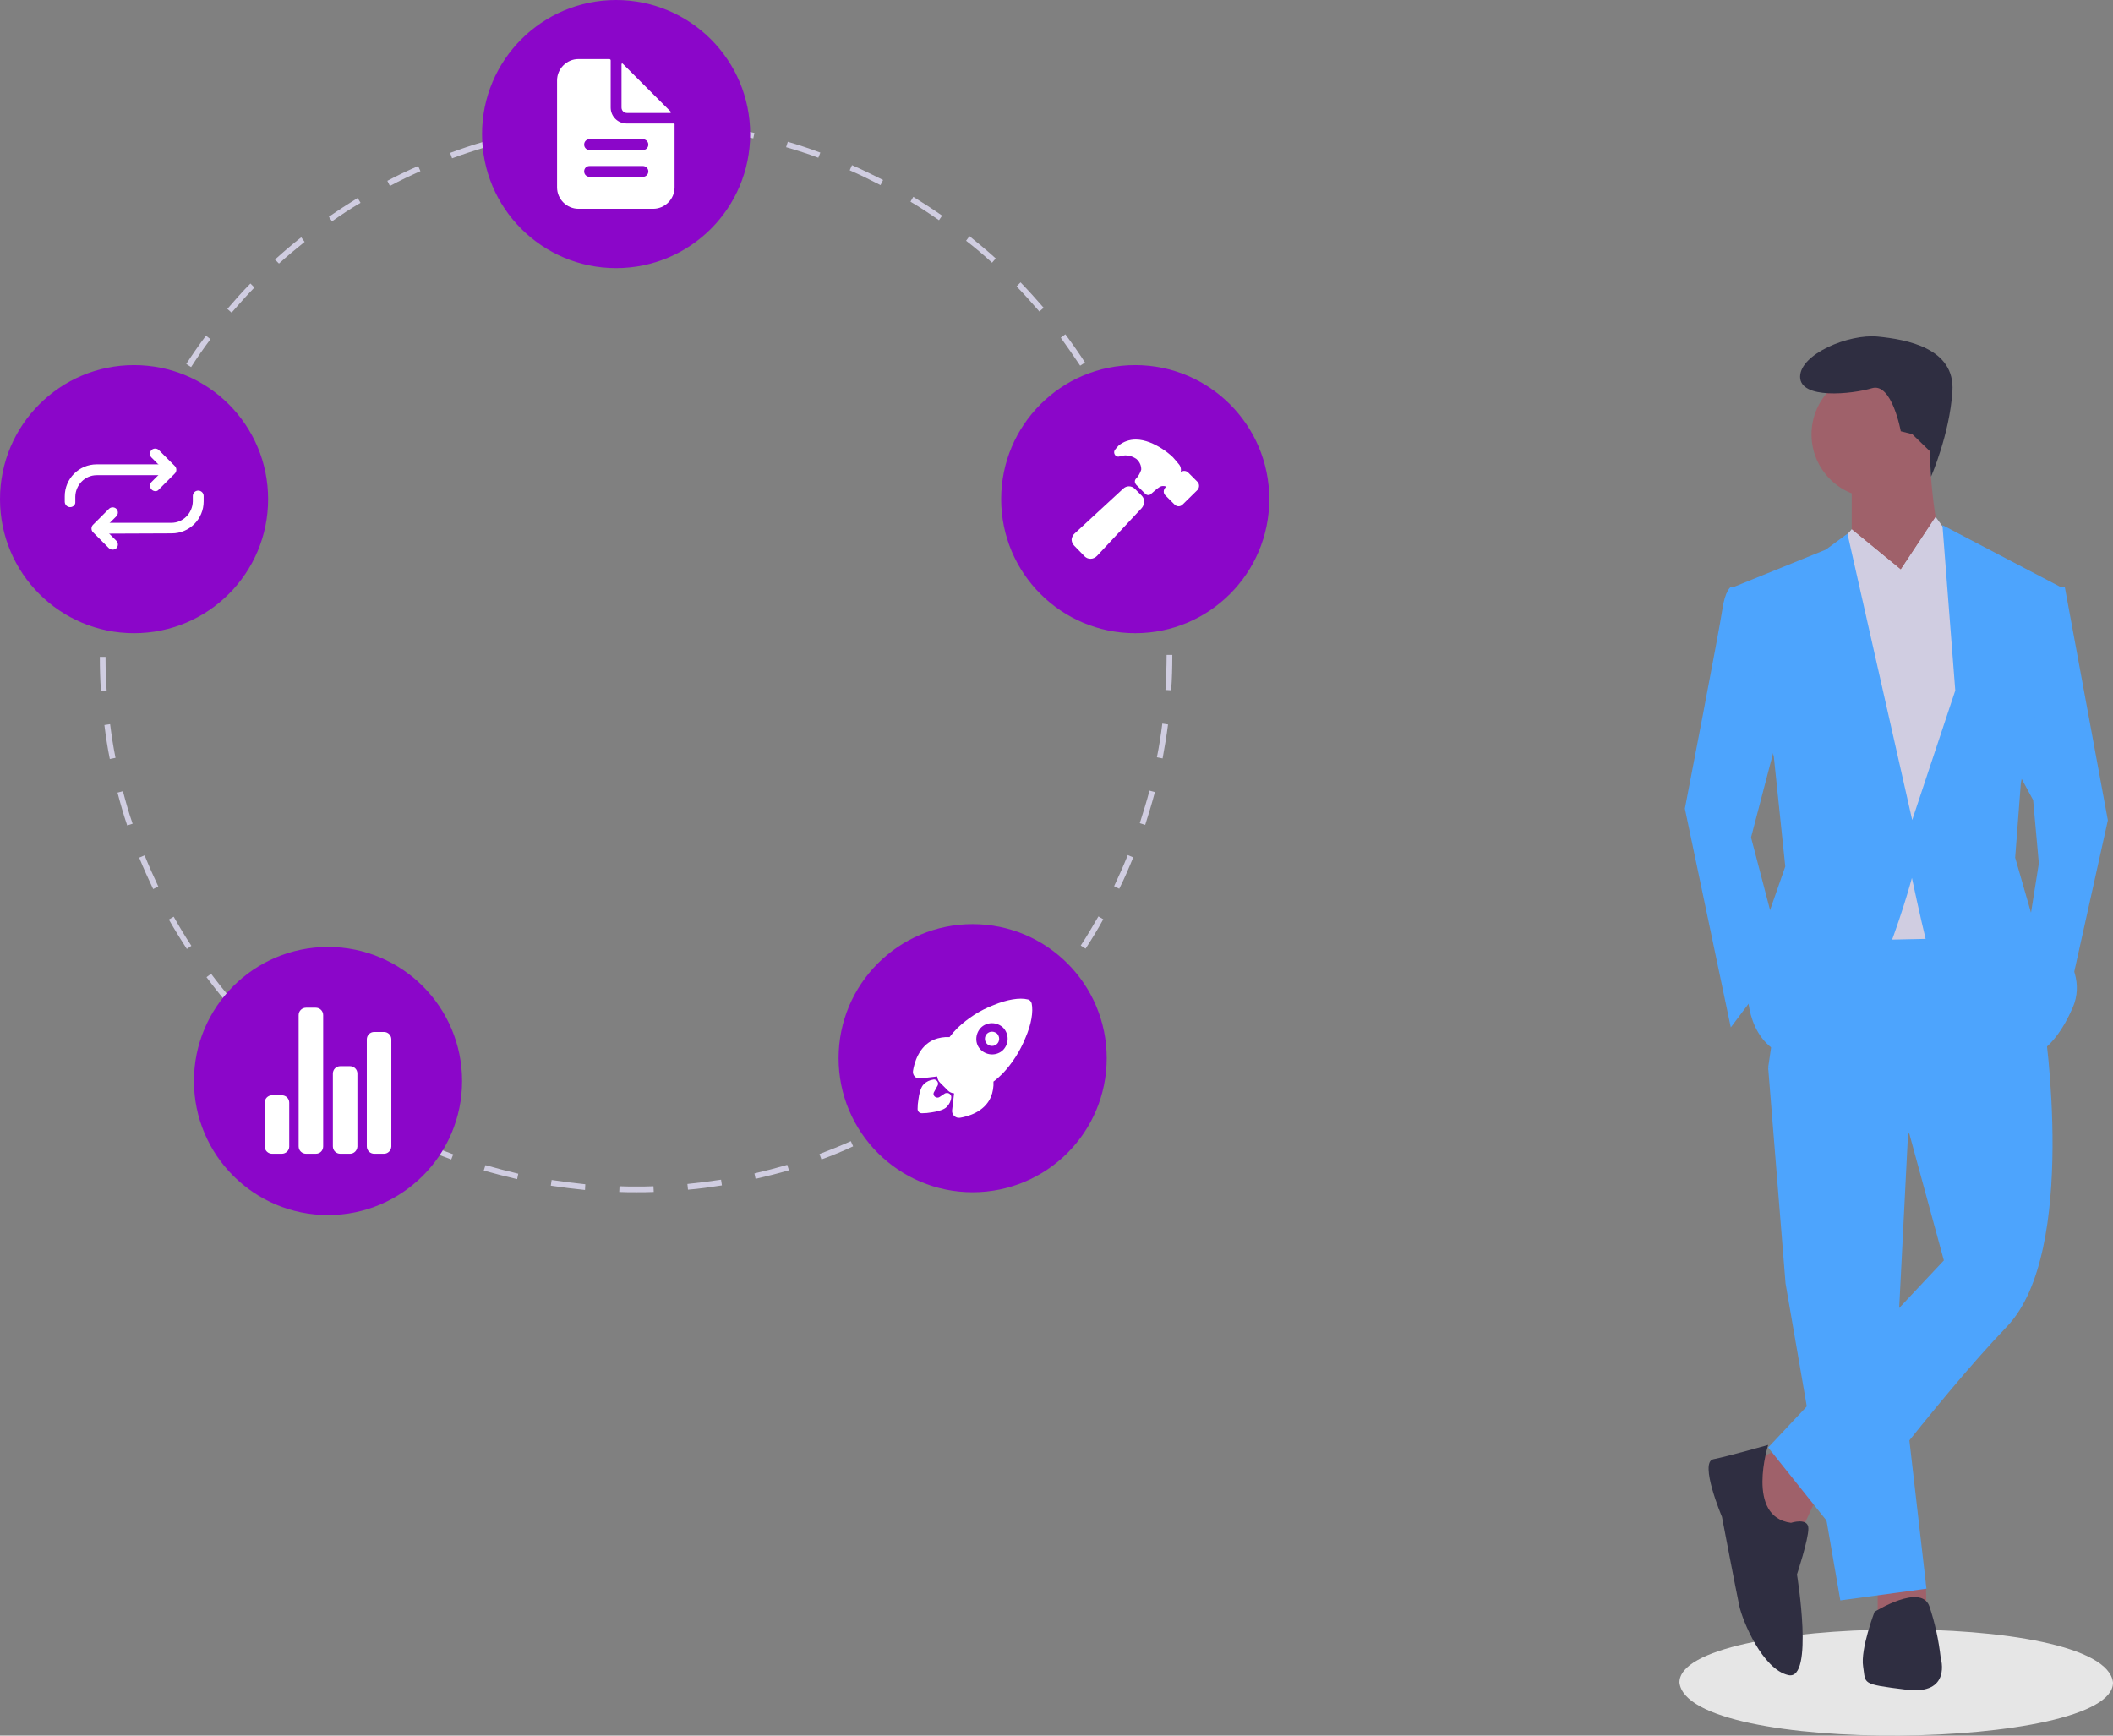 <?xml version="1.0" encoding="utf-8"?>
<!-- Generator: Adobe Illustrator 26.3.1, SVG Export Plug-In . SVG Version: 6.00 Build 0)  -->
<svg version="1.1" id="Layer_1" xmlns="http://www.w3.org/2000/svg" xmlns:xlink="http://www.w3.org/1999/xlink" x="0px" y="0px"
	 viewBox="0 0 740.8 608.5" style="enable-background:new 0 0 740.8 608.5;" xml:space="preserve">
<rect x="0" y="0" width="740.8" height="608.5" fill="#808080" stroke="none"/>
<style type="text/css">
	.st0{fill:#E6E6E6;}
	.st1{fill:#9F616A;}
	.st2{fill:#4DA4FD;}
	.st3{fill:#D0CDE1;}
	.st4{fill:#2F2E41;}
	.st5{fill:#8B06C9;}
	.st6{fill:#FFFFFF;}
</style>
<path class="st0" d="M740.8,589.9c0.2,23.7-149.2,25.9-152,0C588.6,566.2,738,564,740.8,589.9z"/>
<polygon class="st1" points="624,507.6 612.9,513.6 619.9,536.8 631,537.8 637.1,524.7 "/>
<polygon class="st1" points="658.3,554 658.3,565.1 675.4,564.1 675.2,554.9 "/>
<polygon class="st2" points="619.9,374.3 626,450 645.2,561.1 675.4,557 665.3,469.2 669.4,388.5 "/>
<path class="st2" d="M700.7,317.8l-72.7,1l-8.1,55.5l49.5,23.2l12.1,44.4l-61.6,65.6l24.2,30.3c0,0,34.3-46.4,59.5-72.7
	s13.1-106,13.1-106L700.7,317.8z"/>
<circle class="st1" cx="657.3" cy="152.3" r="22.2"/>
<path class="st1" d="M649.2,167.5v22.2l15.1,24.2c0,0,23.2-17.2,18.2-21.2s-6.1-35.3-6.1-35.3L649.2,167.5z"/>
<polygon class="st3" points="649.2,185.6 634.1,203.8 640.1,329.9 687.5,328.9 695.6,218.9 685.5,190.7 678.6,181.2 666.4,199.7 "/>
<path class="st2" d="M625,251.2l-11.1,42.4L625,336l-18.2,24.2l-16.1-76.7c0,0,12.1-62.6,13.1-69.6s3-8.1,3-8.1l8.1,1L625,251.2z"/>
<polygon class="st2" points="705.7,267.4 712.8,280.5 714.8,302.7 710.8,327.9 724.9,351.1 739,287.6 723.9,205.8 717.8,205.8 "/>
<path class="st4" d="M619.9,506.6c0,0-14.1,4-19.2,5s3,20.2,3,20.2s5,26.2,6.1,31.3s8.1,22.2,17.2,24.2s3-35.3,3-35.3s4-12.1,4-16.1
	s-6.1-2-6.1-2C611.9,531.8,619.9,506.6,619.9,506.6z"/>
<path class="st4" d="M653.2,584.3c1,6.1-1,6.1,15.1,8.1s12.1-11.1,12.1-11.1c-0.7-6.2-2-12.3-4-18.2c-3-8.1-19.2,2-19.2,2
	S652.2,578.2,653.2,584.3z"/>
<path class="st4" d="M676.5,158.1l0.5,9c0,0,6.5-14.7,7.5-29.9S668.4,119,658.3,118s-27.2,6.1-27.2,14.1s18.2,6.1,25.2,4
	s10.1,15.1,10.1,15.1l4,1L676.5,158.1z"/>
<polygon class="st3" points="643.2,192.8 649.2,185.6 666.4,199.7 649.2,211.9 "/>
<polygon class="st3" points="685.5,190.7 678.5,181.6 666.4,199.7 681.5,210.9 "/>
<path class="st2" d="M621.9,265.4l4,38.4l-8.1,23.2l-5,22.2c0,0,0,21.2,20.2,22.2s37.3-63.6,37.3-63.6s3,14.1,5,22.2
	s36.3,40.4,36.3,40.4s8.1-1,15.1-17.2s-14.1-31.3-14.1-31.3l-6.1-21.2l2-26.2l14.1-68.6L681,184.1l4.5,58l-15.1,45.4l-22.7-100.4
	l-7.6,5.6l-32.3,13.1L621.9,265.4z"/>
<path class="st3" d="M223.1,418c-2,0-4,0-6-0.1l0.1-2c2,0.1,4,0.1,5.9,0.1c2,0,4,0,6-0.1l0.1,2C227.1,418,225.1,418,223.1,418z
	 M205.1,417.2c-4-0.4-8-0.9-12-1.5l0.3-2c3.9,0.6,7.9,1.1,11.8,1.5L205.1,417.2z M241.2,417.1l-0.2-2c3.9-0.4,7.9-0.9,11.8-1.5
	l0.3,2C249.2,416.2,245.1,416.8,241.2,417.1L241.2,417.1z M181.3,413.4c-3.9-0.9-7.8-1.9-11.7-3l0.6-1.9c3.8,1.1,7.7,2.1,11.5,3
	L181.3,413.4z M264.9,413.3l-0.4-1.9c3.9-0.9,7.7-1.9,11.5-3l0.6,1.9C272.8,411.4,268.8,412.4,264.9,413.3L264.9,413.3z
	 M158.2,406.5c-3.8-1.4-7.5-2.9-11.2-4.5l0.8-1.8c3.6,1.6,7.3,3.1,11.1,4.5L158.2,406.5z M288,406.5l-0.7-1.9
	c3.7-1.4,7.4-2.9,11-4.5l0.8,1.8C295.5,403.6,291.8,405.1,288,406.5z M136.1,396.8c-3.5-1.8-7.1-3.8-10.5-5.9l1-1.7
	c3.4,2.1,6.9,4,10.4,5.9L136.1,396.8z M310,396.7l-0.9-1.8c3.5-1.8,7-3.8,10.4-5.9l1,1.7C317.1,392.9,313.5,394.9,310,396.7z
	 M115.5,384.3c-3.3-2.3-6.5-4.7-9.7-7.2l1.2-1.6c3.1,2.5,6.3,4.9,9.6,7.1L115.5,384.3z M330.6,384.2l-1.1-1.6
	c3.2-2.3,6.5-4.7,9.5-7.1l1.2,1.6C337.1,379.5,333.9,381.9,330.6,384.2z M96.7,369.2c-3-2.7-5.9-5.5-8.7-8.4l1.4-1.4
	c2.8,2.8,5.6,5.6,8.6,8.3L96.7,369.2z M349.4,369.2l-1.3-1.5c2.9-2.7,5.8-5.4,8.6-8.3l1.4,1.4C355.3,363.7,352.3,366.5,349.4,369.2z
	 M79.9,352c-2.6-3-5.1-6.2-7.5-9.4l1.6-1.2c2.4,3.2,4.9,6.3,7.4,9.3L79.9,352z M366.1,351.9l-1.5-1.3c2.6-3,5.1-6.1,7.4-9.3l1.6,1.2
	C371.3,345.7,368.7,348.8,366.1,351.9L366.1,351.9z M65.5,332.7c-2.2-3.4-4.3-6.8-6.3-10.3l1.7-1c1.9,3.4,4,6.9,6.2,10.2L65.5,332.7
	z M380.6,332.6l-1.7-1.1c2.2-3.3,4.2-6.8,6.2-10.2l1.7,1C384.9,325.8,382.8,329.2,380.6,332.6L380.6,332.6z M53.7,311.7
	c-1.7-3.6-3.4-7.3-4.9-11l1.9-0.8c1.5,3.7,3.1,7.3,4.8,10.9L53.7,311.7z M392.4,311.6l-1.8-0.9c1.7-3.6,3.3-7.2,4.8-10.9l1.9,0.8
	C395.8,304.3,394.2,308,392.4,311.6z M44.6,289.4c-1.3-3.8-2.4-7.7-3.4-11.5l1.9-0.5c1,3.8,2.1,7.7,3.4,11.4L44.6,289.4z
	 M401.5,289.2l-1.9-0.6c1.2-3.8,2.4-7.6,3.4-11.4l1.9,0.5C403.9,281.5,402.7,285.4,401.5,289.2z M38.5,266.1
	c-0.8-3.9-1.4-7.9-1.9-11.9l2-0.3c0.5,3.9,1.1,7.9,1.9,11.8L38.5,266.1z M407.6,265.9l-2-0.4c0.8-3.9,1.4-7.8,1.9-11.8l2,0.3
	C409,258,408.3,262,407.6,265.9L407.6,265.9z M35.4,242.3c-0.3-4-0.4-8-0.4-12l2,0c0,4,0.1,8,0.4,11.9L35.4,242.3z M410.6,242
	l-2-0.1c0.2-3.9,0.4-7.9,0.4-11.9l0-0.4h2l0,0.4C411,234,410.9,238.1,410.6,242L410.6,242z M37.4,218.3l-2-0.1c0.2-4,0.6-8,1.1-12
	l2,0.2C38,210.4,37.6,214.4,37.4,218.3z M408.6,217.6c-0.3-4-0.6-7.9-1.2-11.9l2-0.3c0.5,4,0.9,8,1.2,12L408.6,217.6z M40.4,194.7
	l-2-0.4c0.8-3.9,1.6-7.9,2.7-11.8L43,183C42,186.9,41.1,190.8,40.4,194.7z M405.5,194c-0.8-3.9-1.7-7.8-2.7-11.6l1.9-0.5
	c1,3.9,1.9,7.8,2.7,11.7L405.5,194z M46.3,171.6l-1.9-0.6c1.3-3.8,2.7-7.6,4.2-11.3l1.9,0.7C49,164.1,47.6,167.9,46.3,171.6z
	 M399.4,171c-1.3-3.8-2.6-7.5-4.1-11.2l1.9-0.8c1.5,3.7,2.9,7.5,4.2,11.3L399.4,171z M55.3,149.5l-1.8-0.9c1.7-3.6,3.6-7.2,5.6-10.7
	l1.7,1C58.9,142.4,57,145.9,55.3,149.5z M390.5,148.9c-1.7-3.6-3.6-7.1-5.5-10.5l1.7-1c2,3.5,3.9,7.1,5.6,10.7L390.5,148.9z
	 M67,128.7l-1.7-1.1c2.2-3.4,4.5-6.7,6.9-9.9l1.6,1.2C71.4,122.1,69.1,125.4,67,128.7z M378.7,128.2c-2.2-3.3-4.5-6.6-6.8-9.8
	l1.6-1.2c2.4,3.2,4.7,6.5,6.9,9.9L378.7,128.2z M81.2,109.6l-1.5-1.3c2.6-3,5.3-6.1,8.1-8.9l1.4,1.4
	C86.5,103.6,83.8,106.6,81.2,109.6z M364.4,109.2c-2.6-3-5.3-6-8-8.8l1.4-1.4c2.8,2.9,5.5,5.9,8.1,8.9L364.4,109.2z M97.8,92.4
	L96.4,91c3-2.7,6-5.3,9.2-7.8l1.2,1.6C103.8,87.2,100.7,89.8,97.8,92.4z M347.8,92.1c-2.9-2.7-6-5.3-9.1-7.7l1.2-1.6
	c3.1,2.5,6.2,5.1,9.2,7.8L347.8,92.1z M116.4,77.6l-1.1-1.6c3.3-2.3,6.7-4.5,10.1-6.6l1,1.7C123,73.1,119.6,75.3,116.4,77.6z
	 M329.2,77.2c-3.3-2.3-6.6-4.5-10-6.5l1-1.7c3.4,2.1,6.8,4.3,10.1,6.6L329.2,77.2z M136.7,65.2l-0.9-1.8c3.5-1.9,7.2-3.6,10.8-5.2
	l0.8,1.8C143.8,61.6,140.2,63.3,136.7,65.2z M308.7,64.9c-3.5-1.8-7.1-3.6-10.8-5.2l0.8-1.8c3.7,1.6,7.3,3.4,10.9,5.2L308.7,64.9z
	 M158.5,55.5l-0.7-1.9c3.8-1.4,7.6-2.7,11.4-3.8l0.6,1.9C166,52.9,162.2,54.1,158.5,55.5z M286.9,55.3c-3.7-1.4-7.5-2.6-11.3-3.7
	l0.6-1.9c3.8,1.1,7.7,2.4,11.4,3.8L286.9,55.3z M181.3,48.7l-0.4-1.9c3.9-0.9,7.9-1.7,11.8-2.3l0.3,2
	C189.1,47,185.1,47.8,181.3,48.7z M264.1,48.5c-3.9-0.9-7.8-1.6-11.7-2.2l0.3-2c4,0.6,7.9,1.4,11.8,2.3L264.1,48.5z M204.8,44.9
	l-0.2-2c4-0.4,8-0.6,12-0.8l0.1,2C212.7,44.2,208.7,44.5,204.8,44.9L204.8,44.9z M240.5,44.8c-3.9-0.4-7.9-0.6-11.9-0.7l0.1-2
	c4,0.1,8,0.4,12,0.7L240.5,44.8z"/>
<circle class="st5" cx="216" cy="47" r="47"/>
<circle class="st5" cx="398" cy="175" r="47"/>
<circle class="st5" cx="341" cy="371" r="47"/>
<circle class="st5" cx="115" cy="379" r="47"/>
<circle class="st5" cx="47" cy="175" r="47"/>
<path class="st6" d="M236.1,43.3h-16.4c-3.1,0-5.6-2.5-5.6-5.6V21.2c0-0.3-0.2-0.5-0.5-0.5l0,0h-10.8c-4.1,0-7.5,3.4-7.5,7.5v37.5
	c0,4.1,3.4,7.5,7.5,7.5l0,0h26.2c4.1,0,7.5-3.4,7.5-7.5c0,0,0,0,0,0v-22C236.6,43.5,236.4,43.3,236.1,43.3L236.1,43.3z M225.4,62
	h-18.7c-1,0-1.9-0.8-1.9-1.9s0.8-1.9,1.9-1.9h18.7c1,0,1.9,0.8,1.9,1.9S226.4,62,225.4,62z M225.4,52.6h-18.7c-1,0-1.9-0.8-1.9-1.9
	s0.8-1.9,1.9-1.9h18.7c1,0,1.9,0.8,1.9,1.9S226.4,52.6,225.4,52.6z"/>
<path class="st6" d="M235.1,39.1l-16.8-16.8c-0.1-0.1-0.2-0.1-0.3,0c0,0-0.1,0.1-0.1,0.2v15.2c0,1,0.8,1.9,1.9,1.9h15.2
	c0.1,0,0.2-0.1,0.2-0.2C235.2,39.2,235.2,39.1,235.1,39.1L235.1,39.1z"/>
<path class="st6" d="M347.8,361.7c-1.4,0-2.5,1.1-2.5,2.5c0,1.4,1.1,2.5,2.5,2.5c1.4,0,2.5-1.1,2.5-2.5c0-0.7-0.3-1.3-0.7-1.8
	C349.1,362,348.5,361.7,347.8,361.7z"/>
<path class="st6" d="M361.7,351.8L361.7,351.8c-0.2-0.7-0.7-1.3-1.4-1.4c-2.8-0.7-7.2,0-12,2c-4.7,1.8-8.9,4.5-12.6,8
	c-1,1-1.9,2-2.8,3.2c-1.9-0.1-3.7,0.2-5.5,0.9c-5.4,2.4-6.9,8.4-7.3,10.9c-0.2,1.3,0.6,2.5,1.9,2.7c0.2,0,0.4,0,0.6,0h0l6-0.7
	c0,0.1,0,0.1,0,0.2c0.1,0.7,0.4,1.4,0.9,1.9l2.9,2.9c0.5,0.5,1.2,0.8,1.9,0.9l0.2,0l-0.7,6v0c-0.1,1.3,0.8,2.4,2.1,2.6l0,0
	c0.1,0,0.1,0,0.2,0c0.1,0,0.3,0,0.4,0c2.5-0.4,8.6-1.9,10.9-7.3c0.7-1.7,1-3.6,0.9-5.4c1.1-0.8,2.2-1.8,3.2-2.8
	c3.4-3.6,6.1-7.8,8-12.5C361.6,359.1,362.3,354.7,361.7,351.8z M351.7,368.1c-2.1,2.1-5.6,2.1-7.8,0s-2.1-5.6,0-7.8
	c2.1-2.1,5.6-2.1,7.8,0l0,0l0,0C353.8,362.5,353.8,365.9,351.7,368.1L351.7,368.1L351.7,368.1z"/>
<path class="st6" d="M332.2,383.2c-0.4,0-0.7,0-1,0.2c-0.6,0.4-1.2,0.8-1.8,1.2c-0.6,0.4-1.5,0.2-1.9-0.4c-0.3-0.4-0.3-1,0-1.4
	l1.1-2c0.5-0.7,0.3-1.6-0.4-2.1c-0.3-0.2-0.7-0.3-1-0.2c-1.3,0.2-2.4,0.7-3.3,1.6c-0.3,0.3-1.4,1.4-1.9,5.3
	c-0.2,1.1-0.3,2.3-0.3,3.4c0,0.8,0.6,1.5,1.5,1.5l0,0c0,0,0,0,0,0h0c1.1,0,2.3-0.1,3.4-0.3c4-0.6,5-1.6,5.3-1.9
	c0.9-0.9,1.5-2.1,1.6-3.3C333.6,384,333,383.3,332.2,383.2z"/>
<path class="st6" d="M98.8,404.5h-3.4c-1.4,0-2.6-1.1-2.6-2.6l0,0v-15.3c0-1.4,1.1-2.6,2.6-2.6l0,0h3.4c1.4,0,2.6,1.1,2.6,2.6l0,0
	V402C101.4,403.4,100.2,404.5,98.8,404.5L98.8,404.5z"/>
<path class="st6" d="M122.7,404.5h-3.4c-1.4,0-2.6-1.1-2.6-2.6l0,0v-25.5c0-1.4,1.1-2.6,2.6-2.6l0,0h3.4c1.4,0,2.6,1.1,2.6,2.6l0,0
	V402C125.2,403.4,124.1,404.5,122.7,404.5L122.7,404.5z"/>
<path class="st6" d="M134.6,404.5h-3.4c-1.4,0-2.6-1.1-2.6-2.6l0,0v-37.5c0-1.4,1.1-2.6,2.6-2.6h3.4c1.4,0,2.6,1.1,2.6,2.6V402
	C137.1,403.4,136,404.5,134.6,404.5L134.6,404.5z"/>
<path class="st6" d="M110.7,404.5h-3.4c-1.4,0-2.6-1.1-2.6-2.6l0,0v-46c0-1.4,1.1-2.6,2.6-2.6h3.4c1.4,0,2.6,1.1,2.6,2.6v46
	C113.3,403.4,112.2,404.5,110.7,404.5L110.7,404.5z"/>
<path class="st6" d="M400.3,173.8l-2.4-2.4c-1.2-1.2-3-1.2-4.2,0l-16.9,15.6c-0.6,0.5-1,1.3-1.1,2.1c0,0.8,0.3,1.6,0.9,2.2l3.6,3.7
	l0,0c0.6,0.6,1.3,0.9,2.1,0.9h0.1c0.8,0,1.6-0.4,2.2-1l15.7-16.8C401.4,176.8,401.4,174.9,400.3,173.8L400.3,173.8z"/>
<path class="st6" d="M419.8,168.9L419.8,168.9l-3.2-3.2c-0.4-0.4-0.9-0.6-1.4-0.6c-0.4,0-0.8,0.1-1.2,0.4c0,0,0-0.1,0-0.1
	c0.1-0.8,0-1.7-0.5-2.4c-0.7-0.9-1.5-1.8-2.3-2.7l0,0c-2.3-2.2-5.1-4-8.1-5.2c-1.6-0.6-3.2-1-4.9-1c-2.2,0-4.3,0.7-6,2.1
	c-0.5,0.5-0.9,1-1.3,1.5c-0.5,0.7-0.3,1.6,0.3,2.1c0.4,0.3,0.9,0.4,1.4,0.2c0.3-0.1,0.5-0.2,0.8-0.2c0.6-0.1,1.1-0.2,1.7-0.1
	c1.2,0.1,2.3,0.5,3.3,1.2c1.1,0.9,1.8,2.4,1.7,3.8c-0.4,1.2-1,2.3-1.9,3.2c-0.5,0.6-0.4,1.4,0.1,2l3.2,3.2c0.6,0.6,1.5,0.6,2,0.1
	c0.9-0.8,2.3-2,2.8-2.3c0.4-0.3,0.9-0.5,1.4-0.5c0.4,0,0.7,0,1.1,0.2c0,0,0,0.1,0,0.1l-0.2,0.2l0,0c-0.8,0.8-0.8,2.1,0,2.8l0,0
	l3.2,3.2c0.4,0.4,0.9,0.6,1.4,0.6c0.5,0,1-0.2,1.4-0.6l5.2-5.1c0,0,0,0,0.1-0.1C420.6,170.8,420.5,169.6,419.8,168.9z"/>
<path class="st6" d="M54.5,172.2c-1,0-1.9-0.8-1.9-1.9c0-0.5,0.2-1,0.5-1.3l4.3-4.3l-4.3-4.3c-0.7-0.7-0.7-1.9,0-2.6
	c0.7-0.7,1.9-0.7,2.6,0l5.6,5.6c0.7,0.7,0.7,1.9,0,2.6c0,0,0,0,0,0l-5.6,5.6C55.4,172,55,172.2,54.5,172.2z"/>
<path class="st6" d="M24.6,177.8c-1,0-1.9-0.8-1.9-1.9c0,0,0,0,0,0v-1.9c0-6.2,5-11.2,11.2-11.2h24.3c1,0,1.9,0.8,1.9,1.9
	c0,1-0.8,1.9-1.9,1.9c0,0,0,0,0,0H33.9c-4.1,0-7.4,3.4-7.5,7.5v1.9C26.5,177,25.6,177.8,24.6,177.8
	C24.6,177.8,24.6,177.8,24.6,177.8z"/>
<path class="st6" d="M39.5,192.7c-0.5,0-1-0.2-1.3-0.5l-5.6-5.6c-0.7-0.7-0.7-1.9,0-2.6c0,0,0,0,0,0l5.6-5.6c0.7-0.7,1.9-0.7,2.6,0
	c0.7,0.7,0.7,1.9,0,2.6l-4.3,4.3l4.3,4.3c0.7,0.7,0.7,1.9,0,2.6C40.5,192.5,40,192.7,39.5,192.7L39.5,192.7z"/>
<path class="st6" d="M35.8,187.1c-1,0-1.9-0.8-1.9-1.9c0-1,0.8-1.9,1.9-1.9h24.3c4.1,0,7.4-3.4,7.5-7.5v-1.9c0-1,0.8-1.9,1.9-1.9
	c1,0,1.9,0.8,1.9,1.9v1.9c0,6.2-5,11.2-11.2,11.2L35.8,187.1z"/>
</svg>
